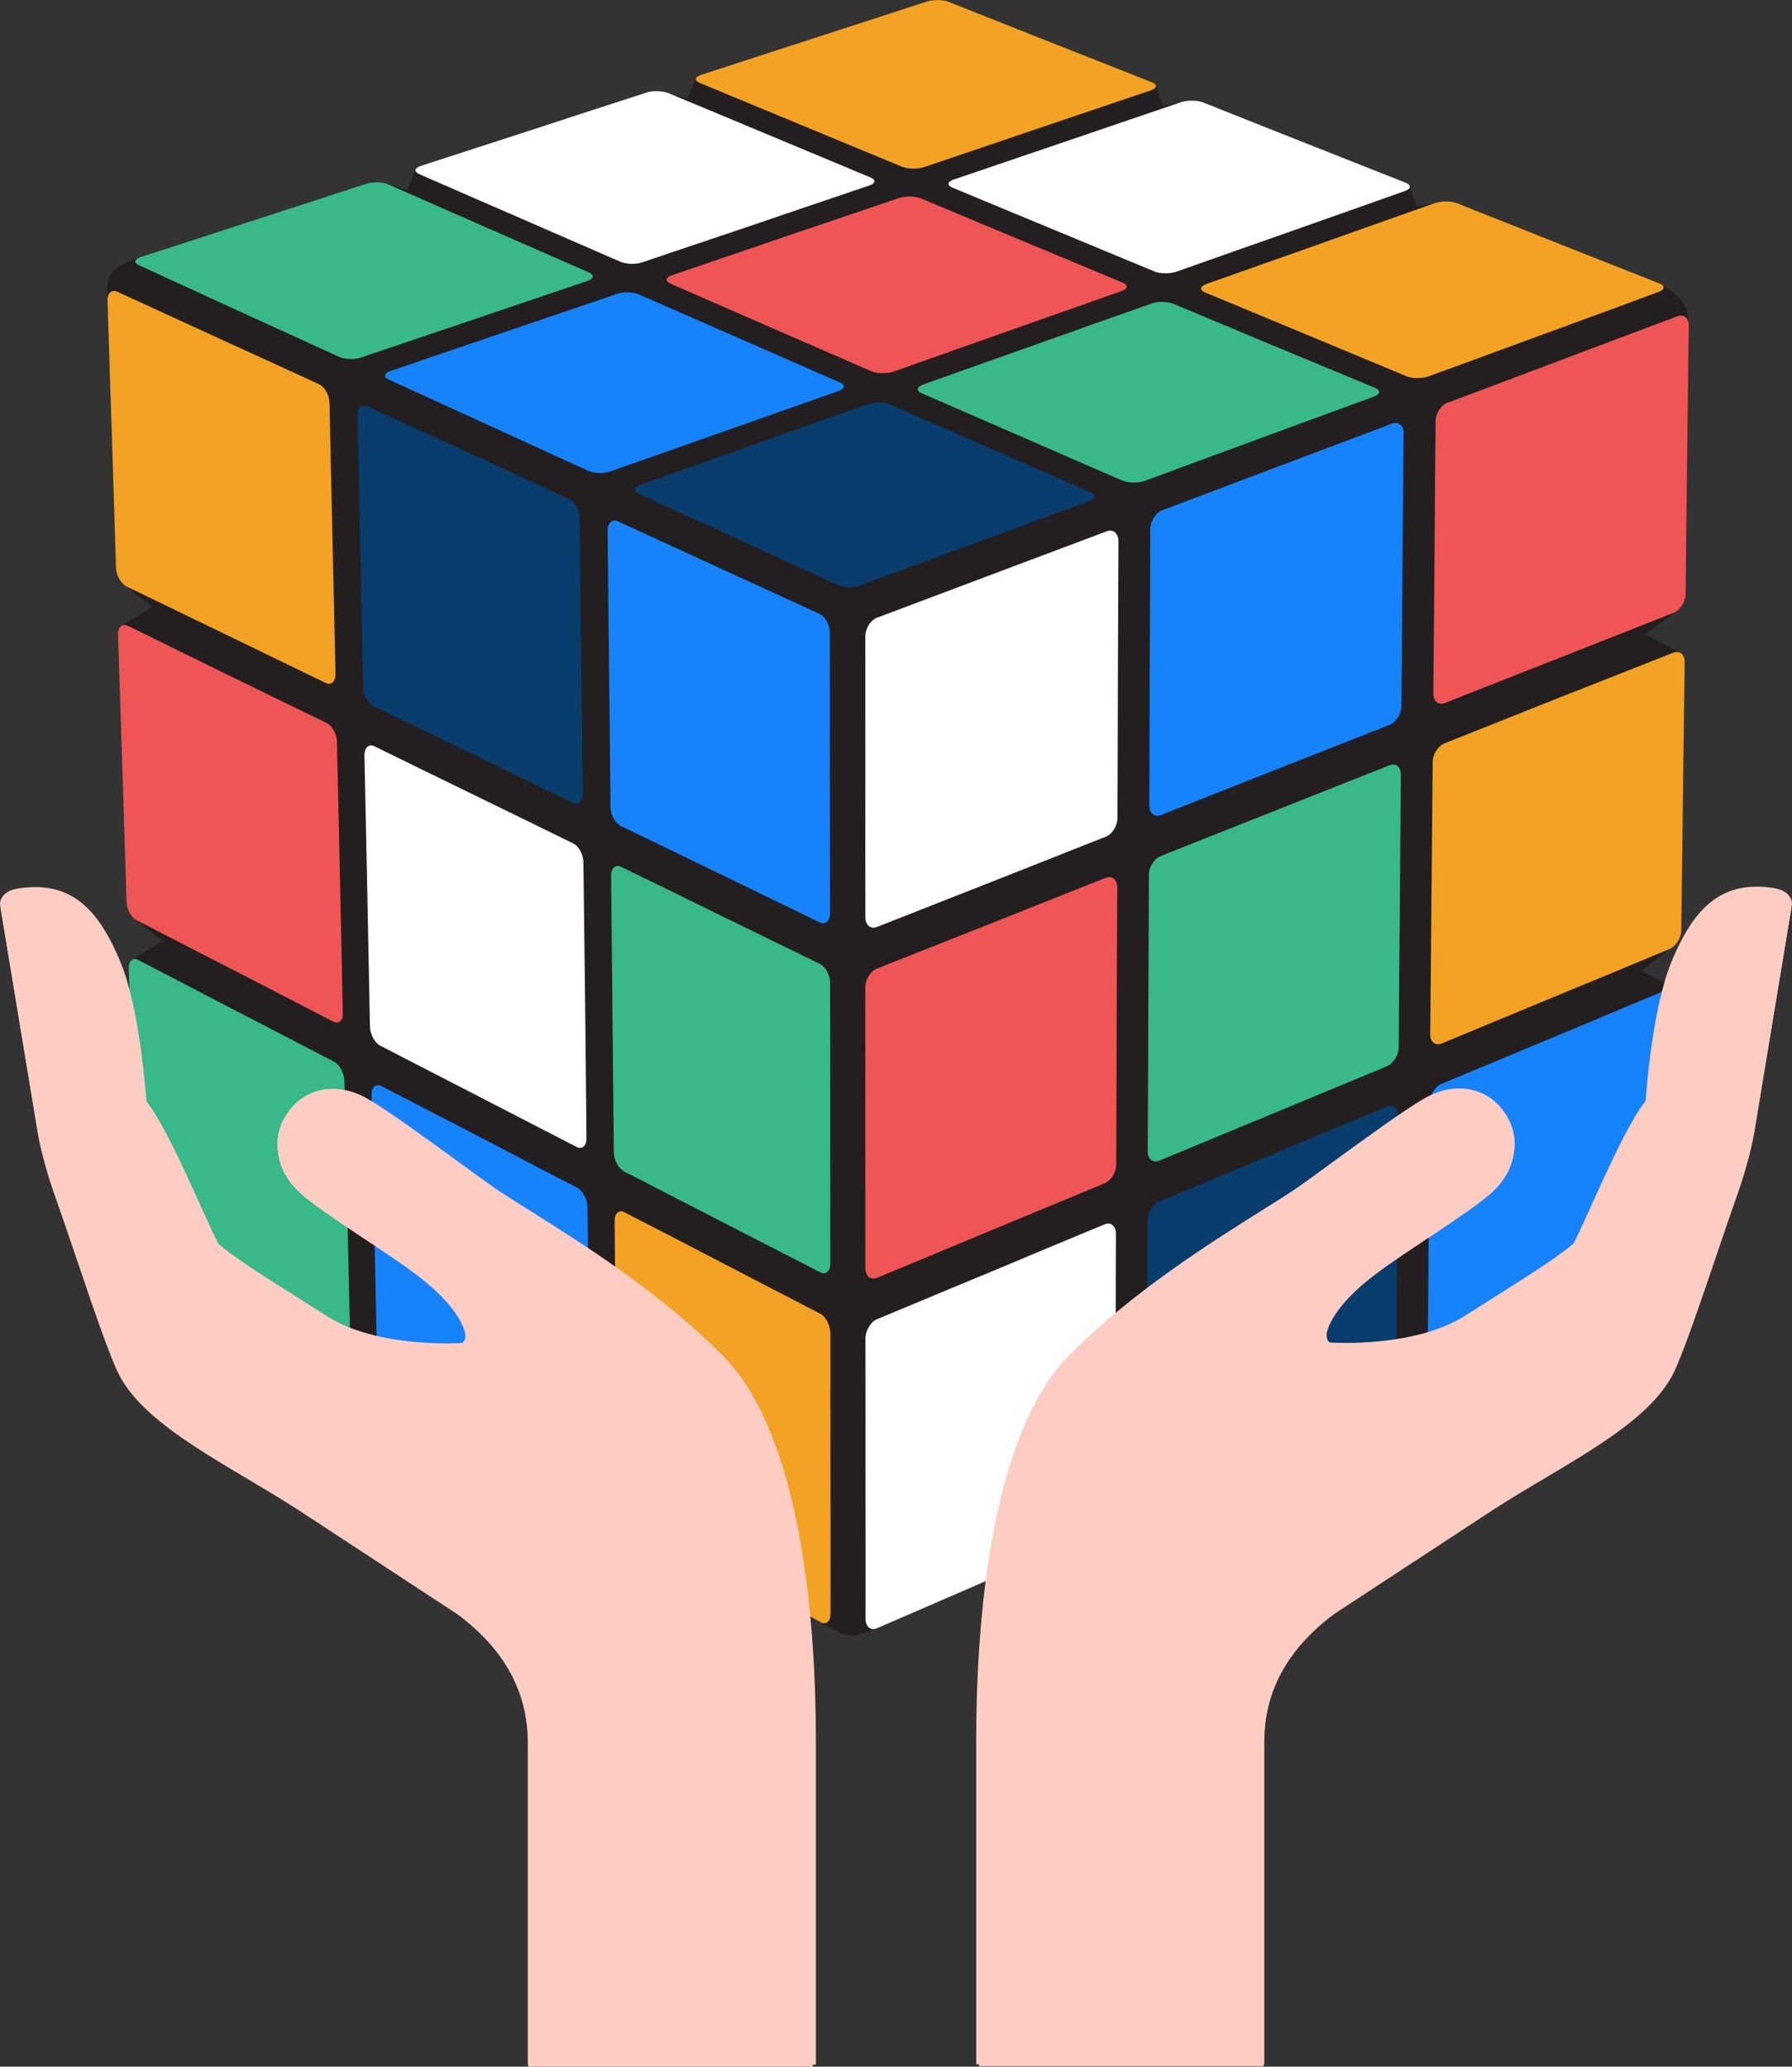 <?xml version="1.0" encoding="UTF-8"?>
<svg id="Layer_2" data-name="Layer 2" xmlns="http://www.w3.org/2000/svg" viewBox="0 0 435.06 501.63">
  <rect x="0" y="0" width="435.06" height="501.63" fill="#333333" stroke="none"/>
  <defs>
    <style>
      .cls-1 {
        fill: #fff;
      }

      .cls-1, .cls-2, .cls-3, .cls-4, .cls-5, .cls-6, .cls-7 {
        fill-rule: evenodd;
      }

      .cls-2 {
        fill: #f3a223;
      }

      .cls-3 {
        fill: #231f20;
      }

      .cls-4 {
        fill: #f05556;
      }

      .cls-8 {
        fill: #fdcdc3;
      }

      .cls-5 {
        fill: #1683fb;
      }

      .cls-6 {
        fill: #083d6d;
      }

      .cls-7 {
        fill: #39b98a;
      }
    </style>
  </defs>
  <g id="Layer_1-2" data-name="Layer 1">
    <g>
      <path class="cls-3" d="M402.65,68.78c-8.29-2.8-16.23-6.48-24.32-9.67-8.25-3.28-16.46-6.56-24.68-9.8-1.3-.52-3.19-.49-4.49-.22l-5.2,1.04-1.71-5.02c-.12-.32-.63-.6-.9-.71-8.21-3.28-16.46-6.48-24.68-9.76-8.21-3.28-16.42-6.56-24.64-9.79-1.3-.48-3.23-.49-4.57-.22l-5.13,1.04-1.75-4.98c-.12-.32-.67-.6-.94-.72-8.21-3.24-16.43-6.48-24.64-9.72-8.21-3.28-16.47-6.52-24.68-9.79-1.45-.6-3.82-.57-5.28-.11-9.15,2.99-18.3,5.98-27.45,8.92-9.11,2.99-18.26,5.94-27.38,8.89-.43,.15-1.06,.47-1.23,.9l-2.11,4.84-5.07-1.45c-1.42-.4-3.42-.45-4.84,.01-9.15,2.95-18.26,5.94-27.41,8.92-9.15,2.95-18.26,5.94-27.42,8.89-.43,.15-1.03,.43-1.23,.9l-2.07,4.92-5.15-1.53c-1.38-.4-3.35-.41-4.73,.01-9.15,2.99-18.3,5.94-27.45,8.92-9.07,2.95-18.22,5.58-27.18,8.85-6.51,2.37-8.68,3.07-8.25,10.45,.61,10.89,.67,21.77,1.05,32.62,.34,10.81,.67,21.62,1.01,32.39,.07,1.5,.85,3.24,2.03,4.19l6.78,5.32-7.35,4.54c-.71,.43-.95,1.38-.96,2.16,.38,10.81,.71,21.62,1.05,32.46,.34,10.81,.67,21.62,1.01,32.42,.07,1.46,.85,3.24,2.02,4.19l6.71,5.32-7.27,4.5c-.71,.43-.95,1.41-.92,2.2,.34,10.81,.67,21.62,1.01,32.46,.34,10.77,.71,21.58,1.05,32.39,.03,1.62,1,3.75,2.5,4.55,7.81,4.26,15.63,8.56,23.44,12.83,7.85,4.26,15.67,8.52,23.48,12.79,.43,.24,.9,.36,1.34,.16l5.72-2.37,2.21,5.77c.39,.99,1.09,2.1,2.03,2.61,7.85,4.26,15.67,8.56,23.48,12.83,7.85,4.26,15.67,8.56,23.48,12.82,.43,.2,.9,.32,1.38,.13l5.72-2.42,2.21,5.85c.35,.99,1.05,2.1,1.99,2.61,7.85,4.26,15.67,8.52,23.48,12.83,7.85,4.26,15.74,8.44,23.52,12.79,6.32,3.58,6.75,4.53,13.62,1.49,9.16-3.97,18.35-7.95,27.51-11.92,9.16-3.97,18.31-7.99,27.47-11.96,1.14-.51,2.06-1.72,2.46-2.91l2.68-7.08,6.28,4.18c.59,.4,1.22,.32,1.81,.05,9.16-3.97,18.35-7.99,27.51-11.96,9.16-3.97,18.35-7.91,27.47-11.96,1.18-.51,2.06-1.68,2.5-2.87l2.64-7.05,6.28,4.13c.59,.36,1.22,.28,1.85,0,9.16-4.01,18.31-7.99,27.47-11.96,9.16-3.97,18.31-7.95,27.47-11.96,1.62-.7,2.81-2.78,2.86-4.52,.14-10.84,.27-21.73,.37-32.58,.14-10.88,.27-21.77,.41-32.65,.04-.83-.27-1.78-1.05-2.17l-8.36-4.46,7.55-5.68c1.19-.9,2.1-2.55,2.11-4.01,.1-10.89,.27-21.77,.41-32.65,.14-10.89,.31-21.77,.41-32.61,0-.87-.31-1.78-1.09-2.22l-8.44-4.42,7.67-5.72c1.19-.86,2.02-2.47,2.07-3.97,.14-10.88,.23-21.73,.37-32.61,.14-10.88,.31-21.73,.41-32.62,.05-2.8-.72-5.17-2.68-7.15-1.45-1.43-2.98-2.22-4.67-3.14h0Z"/>
      <path class="cls-2" d="M350.7,180.43c9.23-3.66,18.47-7.36,27.74-11.05,9.23-3.62,18.51-7.28,27.74-10.93,1.58-.62,2.83,.33,2.82,2.18-.14,10.84-.27,21.77-.41,32.61-.14,10.88-.27,21.77-.41,32.65,0,1.77-1.32,3.82-2.9,4.48-9.2,3.86-18.43,7.63-27.63,11.45-9.2,3.82-18.39,7.63-27.63,11.45-1.54,.62-2.79-.33-2.78-2.18,.1-11,.2-22.04,.29-33.05,.1-11,.2-22.09,.3-33.09,0-1.85,1.28-3.86,2.86-4.52h0Z"/>
      <path class="cls-4" d="M212.9,235.1c9.23-3.66,18.51-7.32,27.74-10.97,9.27-3.7,18.51-7.39,27.78-11.05,1.58-.62,2.83,.45,2.82,2.26-.06,11.24-.08,22.48-.14,33.68-.02,11.2-.08,22.4-.1,33.64,0,1.85-1.28,3.9-2.82,4.56-9.2,3.82-18.43,7.63-27.63,11.45-9.23,3.82-18.43,7.67-27.63,11.49-1.58,.62-2.83-.45-2.82-2.34-.02-11.36,0-22.72-.02-34.04,.02-11.36,0-22.72-.01-34.12,.01-1.89,1.24-3.94,2.82-4.56h0Z"/>
      <path class="cls-5" d="M349.94,263.09c9.2-3.82,18.39-7.67,27.59-11.49,9.24-3.86,18.43-7.71,27.63-11.57,1.54-.62,2.83,.37,2.78,2.18-.14,10.89-.27,21.81-.41,32.65-.1,10.85-.23,21.73-.37,32.58-.05,1.85-1.32,3.86-2.86,4.52-9.16,4.01-18.31,7.99-27.47,11.96-9.16,4.01-18.31,7.95-27.47,11.96-1.58,.66-2.79-.25-2.78-2.1,.1-11,.2-22.05,.26-33.05,.1-11,.2-22.09,.29-33.09,0-1.85,1.28-3.9,2.82-4.56h0Z"/>
      <path class="cls-1" d="M212.92,320.21c9.2-3.86,18.39-7.67,27.59-11.49,9.2-3.86,18.39-7.71,27.63-11.53,1.54-.66,2.79,.37,2.78,2.3-.02,11.2-.08,22.4-.1,33.6-.06,11.2-.08,22.44-.1,33.6-.01,1.89-1.28,3.98-2.82,4.64-9.16,3.97-18.31,7.99-27.47,11.96-9.16,3.97-18.35,7.95-27.51,11.92-1.54,.7-2.75-.33-2.78-2.22,.02-11.32,0-22.72-.01-34.04,.02-11.36,0-22.72-.02-34.08,.01-1.93,1.24-4.02,2.82-4.68h0Z"/>
      <path class="cls-6" d="M281.43,291.67c9.2-3.86,18.39-7.67,27.59-11.53,9.2-3.82,18.43-7.67,27.63-11.53,1.54-.62,2.83,.33,2.78,2.22-.06,11-.16,22.09-.26,33.09-.06,11.04-.16,22.12-.26,33.17,0,1.85-1.28,3.86-2.82,4.56-9.16,3.97-18.35,7.99-27.47,11.96-9.16,3.97-18.35,7.95-27.51,11.96-1.54,.66-2.79-.29-2.78-2.18,.06-11.16,.08-22.4,.14-33.6,.06-11.16,.08-22.36,.14-33.52,.01-1.89,1.24-3.98,2.82-4.6h0Z"/>
      <path class="cls-4" d="M351.42,97.77c9.27-3.5,18.59-7,27.9-10.5,9.27-3.5,18.58-7,27.9-10.5,1.58-.58,2.83,.45,2.78,2.26-.14,10.88-.27,21.77-.41,32.65-.14,10.84-.23,21.77-.37,32.61-.05,1.81-1.32,3.82-2.9,4.44-9.27,3.7-18.51,7.32-27.78,10.97-9.27,3.66-18.55,7.28-27.74,10.93-1.62,.62-2.83-.41-2.82-2.3,.1-11,.2-22.05,.29-33.01,.06-11.04,.16-22.09,.26-33.09,.01-1.89,1.28-3.9,2.9-4.48h0Z"/>
      <path class="cls-1" d="M212.88,149.95c9.31-3.5,18.62-7,27.9-10.5,9.31-3.5,18.62-7,27.94-10.5,1.54-.58,2.79,.49,2.82,2.38-.06,11.2-.08,22.44-.14,33.64-.02,11.2-.04,22.4-.1,33.6-.01,1.89-1.28,3.94-2.86,4.52-9.23,3.66-18.51,7.32-27.74,10.97-9.27,3.66-18.51,7.27-27.78,10.93-1.58,.62-2.83-.45-2.82-2.38-.02-11.32-.04-22.68-.01-34.04-.02-11.36,0-22.72-.01-34.08,.01-1.93,1.24-3.94,2.82-4.56h0Z"/>
      <path class="cls-5" d="M282.17,123.86c9.27-3.5,18.59-7.04,27.9-10.54,9.27-3.5,18.62-7,27.9-10.5,1.58-.62,2.83,.45,2.78,2.34-.06,11.04-.16,22.13-.26,33.13-.06,11-.16,22.13-.26,33.13-.01,1.89-1.32,3.9-2.86,4.52-9.23,3.62-18.55,7.28-27.78,10.93-9.27,3.66-18.51,7.32-27.78,10.97-1.54,.58-2.79-.45-2.78-2.34,.02-11.16,.08-22.4,.1-33.56,.06-11.16,.12-22.36,.14-33.56,0-1.85,1.32-3.94,2.9-4.52h0Z"/>
      <path class="cls-7" d="M281.76,207.79c9.27-3.7,18.51-7.32,27.78-11.01,9.27-3.7,18.51-7.35,27.78-11.01,1.54-.62,2.79,.37,2.78,2.22-.1,11.04-.16,22.12-.26,33.17-.1,11-.2,22.05-.26,33.09,0,1.85-1.32,3.9-2.86,4.56-9.2,3.82-18.43,7.63-27.63,11.45-9.24,3.82-18.43,7.67-27.63,11.45-1.54,.66-2.83-.37-2.82-2.22,.06-11.2,.12-22.4,.14-33.56,.06-11.2,.12-22.4,.14-33.6,0-1.85,1.28-3.9,2.82-4.52h0Z"/>
      <path class="cls-1" d="M231.57,43.57c9.19-3.11,18.38-6.25,27.54-9.36,9.19-3.15,18.38-6.25,27.58-9.4,1.58-.51,3.98-.49,5.35,.03,8.21,3.28,16.46,6.56,24.64,9.79,8.21,3.24,16.42,6.52,24.68,9.76,1.34,.56,1.21,1.47-.37,2.01-9.19,3.26-18.46,6.53-27.7,9.79-9.23,3.22-18.42,6.49-27.69,9.75-1.54,.54-3.94,.53-5.28-.03-8.21-3.4-16.38-6.79-24.56-10.19-8.17-3.36-16.35-6.79-24.56-10.19-1.34-.56-1.21-1.43,.37-1.97h0Z"/>
      <path class="cls-5" d="M94.72,90.08c9.15-3.15,18.38-6.25,27.58-9.4,9.19-3.11,18.38-6.25,27.54-9.36,1.58-.54,3.94-.45,5.28,.15,8.13,3.55,16.3,7.15,24.36,10.66,8.13,3.59,16.26,7.11,24.4,10.7,1.38,.56,1.25,1.51-.33,2.09-9.23,3.23-18.46,6.49-27.69,9.75-9.23,3.26-18.46,6.53-27.7,9.75-1.58,.58-3.9,.49-5.28-.11-8.09-3.71-16.14-7.38-24.24-11.09-8.09-3.67-16.18-7.42-24.24-11.09-1.34-.64-1.21-1.54,.33-2.05h0Z"/>
      <path class="cls-2" d="M292.86,68.94c9.23-3.26,18.46-6.53,27.7-9.79,9.23-3.26,18.46-6.57,27.74-9.83,1.58-.54,3.94-.57,5.36-.01,8.21,3.24,16.47,6.52,24.68,9.8,8.17,3.24,16.43,6.48,24.6,9.72,1.41,.6,1.25,1.47-.33,2.05-9.27,3.42-18.54,6.84-27.82,10.22-9.27,3.42-18.54,6.8-27.86,10.22-1.58,.58-3.94,.61-5.36,.05-8.13-3.4-16.34-6.79-24.48-10.19-8.13-3.4-16.34-6.79-24.52-10.19-1.38-.56-1.29-1.47,.29-2.05h0Z"/>
      <path class="cls-6" d="M155.33,117.74c9.23-3.3,18.42-6.57,27.7-9.83,9.23-3.26,18.46-6.57,27.7-9.83,1.54-.54,3.94-.49,5.32,.11,8.13,3.52,16.3,7.11,24.4,10.66,8.09,3.55,16.23,7.11,24.32,10.66,1.38,.6,1.25,1.54-.33,2.13-9.27,3.42-18.58,6.84-27.82,10.22-9.31,3.42-18.58,6.84-27.86,10.22-1.58,.58-3.94,.53-5.28-.07-8.09-3.71-16.18-7.38-24.24-11.09-8.05-3.67-16.18-7.38-24.28-11.09-1.34-.6-1.21-1.54,.37-2.09h0Z"/>
      <path class="cls-7" d="M224.1,93.34c9.19-3.26,18.46-6.57,27.7-9.83,9.23-3.26,18.46-6.57,27.74-9.83,1.54-.54,3.94-.53,5.32,.07,8.17,3.4,16.34,6.79,24.48,10.23,8.17,3.4,16.38,6.79,24.56,10.19,1.37,.6,1.21,1.51-.33,2.09-9.31,3.42-18.62,6.8-27.89,10.22-9.27,3.42-18.54,6.84-27.82,10.26-1.58,.54-3.98,.53-5.32-.07-8.13-3.51-16.3-7.07-24.4-10.62-8.13-3.51-16.26-7.07-24.4-10.62-1.34-.6-1.17-1.54,.37-2.09h0Z"/>
      <path class="cls-2" d="M170.23,18.16c9.11-2.95,18.22-5.9,27.38-8.89,9.15-2.95,18.3-5.94,27.45-8.92,1.54-.46,3.9-.45,5.28,.11,8.21,3.28,16.46,6.52,24.68,9.79,8.21,3.24,16.42,6.48,24.64,9.72,1.37,.56,1.25,1.43-.29,1.97-9.19,3.11-18.38,6.21-27.57,9.32-9.15,3.11-18.34,6.21-27.5,9.32-1.58,.5-3.94,.45-5.32-.11-8.17-3.36-16.34-6.79-24.52-10.15-8.17-3.4-16.38-6.79-24.56-10.19-1.37-.56-1.25-1.43,.32-1.97h0Z"/>
      <path class="cls-7" d="M34.11,62.39c9.15-2.95,18.3-5.94,27.42-8.89,9.15-2.95,18.3-5.94,27.45-8.92,1.54-.5,3.9-.45,5.32,.19,8.05,3.55,16.19,7.11,24.32,10.7,8.09,3.51,16.19,7.11,24.36,10.66,1.38,.6,1.21,1.51-.33,2.05-9.19,3.11-18.38,6.21-27.54,9.32-9.19,3.11-18.38,6.17-27.57,9.32-1.54,.5-3.9,.41-5.28-.23-8.05-3.67-16.1-7.38-24.2-11.05-8.09-3.71-16.18-7.42-24.24-11.13-1.37-.6-1.21-1.5,.29-2.01h0Z"/>
      <path class="cls-1" d="M102.15,40.27c9.15-2.95,18.3-5.94,27.42-8.89,9.15-2.99,18.3-5.98,27.41-8.92,1.54-.5,3.94-.41,5.32,.15,8.13,3.4,16.34,6.83,24.52,10.23,8.13,3.4,16.34,6.83,24.52,10.23,1.38,.56,1.21,1.47-.33,1.97-9.19,3.11-18.38,6.21-27.58,9.36-9.15,3.07-18.34,6.17-27.54,9.28-1.54,.55-3.9,.45-5.28-.15-8.13-3.52-16.3-7.11-24.4-10.62-8.09-3.51-16.26-7.07-24.36-10.62-1.41-.6-1.25-1.5,.29-2.01h0Z"/>
      <path class="cls-4" d="M163.12,66.82c9.19-3.15,18.34-6.25,27.54-9.4,9.23-3.11,18.42-6.25,27.61-9.36,1.54-.51,3.9-.45,5.32,.11,8.13,3.4,16.34,6.83,24.48,10.23,8.17,3.4,16.34,6.79,24.52,10.23,1.34,.56,1.25,1.47-.29,2.01-9.27,3.26-18.5,6.53-27.77,9.79-9.19,3.26-18.42,6.53-27.66,9.79-1.54,.5-3.98,.49-5.32-.11-8.13-3.55-16.23-7.07-24.4-10.62-8.13-3.51-16.26-7.11-24.36-10.66-1.38-.6-1.21-1.5,.33-2.01h0Z"/>
      <path class="cls-7" d="M150.78,210.4c8.05,3.91,16.1,7.85,24.15,11.8,8.01,3.91,16.06,7.82,24.12,11.76,1.37,.68,2.51,2.78,2.49,4.67,.02,11.32,.04,22.72,.01,34,.02,11.32,.04,22.64,.02,34,.03,1.89-1.08,2.91-2.41,2.2-7.93-4.06-15.87-8.17-23.84-12.24-7.93-4.1-15.87-8.17-23.84-12.27-1.3-.68-2.43-2.77-2.46-4.67-.1-11.16-.23-22.36-.33-33.49-.1-11.12-.2-22.36-.33-33.56-.03-1.85,1.08-2.83,2.41-2.2h0Z"/>
      <path class="cls-4" d="M31.03,151.9c8.01,3.95,16.06,7.89,24.12,11.84,8.01,3.91,16.1,7.82,24.15,11.76,1.33,.64,2.47,2.69,2.5,4.51,.26,10.96,.51,21.97,.73,32.93,.26,11.01,.47,21.97,.69,32.94,.07,1.82-.96,2.76-2.33,2.08-7.93-4.1-15.86-8.21-23.8-12.28-7.97-4.1-15.9-8.17-23.84-12.27-1.38-.68-2.47-2.7-2.54-4.51-.34-10.81-.67-21.62-1.01-32.42-.34-10.81-.71-21.62-1.05-32.46-.03-1.78,1-2.76,2.37-2.12h0Z"/>
      <path class="cls-2" d="M151.59,294.25c7.93,4.07,15.87,8.17,23.8,12.31,7.93,4.15,15.86,8.21,23.76,12.32,1.37,.72,2.43,2.85,2.46,4.75-.02,11.36,0,22.72,.01,34.04,.02,11.32,.04,22.64,.01,33.96,.03,1.93-1.04,2.83-2.37,2.12-7.81-4.3-15.67-8.52-23.48-12.79-7.81-4.3-15.67-8.56-23.48-12.83-1.33-.76-2.39-2.81-2.42-4.67-.1-11.16-.23-22.36-.33-33.53-.14-11.16-.23-22.32-.33-33.49-.03-1.89,1.04-2.91,2.37-2.2h0Z"/>
      <path class="cls-7" d="M33.55,233c7.93,4.14,15.82,8.25,23.8,12.39,7.89,4.1,15.83,8.17,23.76,12.31,1.34,.68,2.47,2.81,2.5,4.63,.26,10.97,.47,21.97,.73,32.94,.26,10.93,.47,21.89,.73,32.86,.03,1.85-1,2.75-2.33,2-7.81-4.22-15.63-8.52-23.48-12.79-7.81-4.26-15.63-8.56-23.44-12.83-1.33-.72-2.43-2.73-2.5-4.55-.34-10.81-.71-21.62-1.05-32.39-.34-10.81-.67-21.66-1.01-32.46-.07-1.81,.96-2.79,2.3-2.12h0Z"/>
      <path class="cls-5" d="M92.57,263.61c7.93,4.1,15.86,8.21,23.8,12.31,7.93,4.14,15.86,8.33,23.8,12.39,1.3,.68,2.43,2.77,2.46,4.67,.1,11.16,.24,22.28,.37,33.45,.1,11.16,.23,22.32,.37,33.49,0,1.85-1.04,2.76-2.37,2.04-7.81-4.26-15.67-8.56-23.48-12.82-7.81-4.26-15.63-8.56-23.48-12.83-1.3-.72-2.43-2.77-2.46-4.63-.22-10.97-.47-21.97-.69-32.98-.22-10.97-.43-21.97-.69-32.94-.03-1.85,1.04-2.83,2.37-2.16h0Z"/>
      <path class="cls-5" d="M150.01,126.54c8.13,3.75,16.3,7.5,24.47,11.25,8.17,3.75,16.34,7.46,24.47,11.21,1.37,.64,2.51,2.69,2.5,4.63,.02,11.32,.04,22.68,.01,34,.02,11.32,.04,22.68,.05,34-.01,1.89-1.12,2.95-2.49,2.27-8.05-3.91-16.1-7.82-24.15-11.73-8.05-3.87-16.1-7.82-24.15-11.69-1.37-.68-2.47-2.73-2.5-4.63-.1-11.12-.23-22.32-.37-33.49-.1-11.12-.2-22.32-.33-33.53,.01-1.89,1.08-2.91,2.49-2.31h0Z"/>
      <path class="cls-2" d="M28.47,70.8c8.17,3.75,16.34,7.5,24.47,11.25,8.17,3.71,16.34,7.46,24.51,11.21,1.37,.64,2.51,2.65,2.54,4.51,.26,10.97,.47,21.97,.73,32.98,.26,10.93,.47,21.89,.73,32.82,.03,1.85-1.04,2.87-2.37,2.2-8.09-3.95-16.14-7.78-24.19-11.72-8.05-3.91-16.1-7.78-24.16-11.69-1.37-.68-2.51-2.73-2.57-4.55-.33-10.81-.67-21.62-1.01-32.39-.38-10.81-.71-21.66-1.05-32.46-.07-1.81,1-2.75,2.37-2.16h0Z"/>
      <path class="cls-6" d="M89.24,98.65c8.17,3.75,16.3,7.5,24.47,11.21,8.17,3.75,16.34,7.54,24.47,11.29,1.38,.6,2.51,2.69,2.53,4.59,.14,11.12,.28,22.29,.37,33.41,.14,11.12,.27,22.32,.37,33.45,.03,1.89-1.04,2.91-2.41,2.24-8.05-3.91-16.14-7.82-24.15-11.73-8.09-3.91-16.14-7.82-24.19-11.68-1.33-.68-2.51-2.73-2.53-4.59-.22-10.97-.47-22.01-.69-32.98-.22-10.97-.43-21.97-.69-32.98-.03-1.85,1.08-2.87,2.45-2.23h0Z"/>
      <path class="cls-1" d="M90.88,181.13c8.05,3.95,16.1,7.89,24.15,11.8,8.05,3.91,16.1,7.85,24.15,11.8,1.34,.68,2.47,2.73,2.46,4.59,.14,11.16,.27,22.36,.41,33.49,.1,11.12,.24,22.28,.33,33.44,.03,1.85-1.04,2.84-2.34,2.16-7.97-4.07-15.9-8.21-23.88-12.31-7.93-4.07-15.86-8.17-23.84-12.28-1.3-.64-2.43-2.73-2.5-4.55-.22-11-.43-22.01-.65-32.98-.22-10.97-.47-21.97-.69-32.97-.03-1.82,1.04-2.83,2.37-2.2h0Z"/>
      <g>
        <path class="cls-8" d="M4.51,215.64c7.09-1.06,12.45,.51,16.89,4.94,2.86,2.86,5.32,6.9,7.76,12.72,4.79,11.44,6.24,32.09,6.36,33.96,4.12,5.35,9.09,16.36,13.09,25.21,1.74,3.86,3.25,7.2,4.41,9.45,3.94,3.38,10.83,7.72,20.34,13.73,1.94,1.23,3.99,2.52,6.15,3.89,12.22,7.76,32.23,6.46,32.41,6.45,.55-.07,.81-.51,.94-.87,.68-1.99-.91-6.29-6.02-11.39-1.55-1.55-3.38-3.13-5.43-4.7-3.25-2.49-8-5.64-12.59-8.69-5.98-3.97-12.16-8.07-15.6-11.06-.37-.32-.74-.66-1.08-1.01-5.46-5.46-6.33-12.44-2.28-18.23,4.29-6.13,12.03-7.51,19.24-3.42,4.87,2.76,14.62,9.87,22.46,15.58,3.24,2.36,6.03,4.39,8.07,5.83,2.22,1.56,5.43,3.58,9.16,5.91,12.43,7.81,31.22,19.6,46.51,34.89,19.82,19.82,22.78,67.13,22.78,93.57v78.74s-69.94,0-69.94,0v-78.11c0-10.49-3.64-19.24-11.14-26.73-1.74-1.74-3.73-3.45-5.89-5.06l-38.96-25.53c-3.89-2.5-7.99-4.93-11.95-7.29-9.85-5.85-19.14-11.38-25.55-17.79-2.41-2.4-4.22-4.75-5.55-7.16-2.29-4.15-6.7-17.17-10.97-29.76-1.85-5.46-3.6-10.62-5.09-14.79-2.57-7.21-3.8-13.7-3.81-13.76L0,219.5s-.21-3.15,4.51-3.86Z"/>
        <path class="cls-8" d="M34.79,268.35s-1.31-21.95-6.33-33.95c-5.24-12.51-11.68-19.28-24.18-17.4-4.37,.66-4.14,3.4-4.14,3.4l9.21,55.62c.16,.92,1.45,7.13,3.79,13.69,4.88,13.68,12.77,38.57,16.03,44.49,6.84,12.42,26.32,21.44,42.91,32.08l38.96,25.53c11.48,8.56,17.22,18.91,17.22,32.15v77.67s69.08,0,69.08,0v-78.31c0-26.31-3.03-73.64-22.66-93.26-19.96-19.96-46.15-34.11-55.61-40.75-7.03-4.94-23.66-17.51-30.49-21.38-6.83-3.87-14.42-2.77-18.67,3.29-4.24,6.06-2.79,13.38,3.29,18.66,6.09,5.28,20.72,14.02,28.17,19.73,13.1,10.03,13.03,17.4,10.3,17.74,0,0-20.21,1.42-32.7-6.51-12.76-8.1-21.85-13.62-26.6-17.71-3.82-7.4-11.68-27.18-17.58-34.77Z"/>
      </g>
      <g>
        <path class="cls-8" d="M430.55,215.53c-7.09-1.06-12.45,.51-16.89,4.94-2.86,2.86-5.32,6.9-7.76,12.72-4.79,11.44-6.24,32.09-6.36,33.96-4.12,5.35-9.09,16.36-13.09,25.21-1.74,3.86-3.25,7.2-4.41,9.45-3.94,3.37-10.83,7.72-20.34,13.73-1.94,1.23-3.99,2.52-6.15,3.89-12.22,7.76-32.23,6.46-32.41,6.45-.55-.07-.81-.51-.93-.87-.68-1.99,.91-6.29,6.02-11.39,1.55-1.55,3.38-3.14,5.43-4.7,3.25-2.49,8-5.64,12.59-8.69,5.98-3.97,12.16-8.07,15.6-11.05,.37-.33,.74-.66,1.08-1.01,5.46-5.46,6.33-12.44,2.28-18.23-4.29-6.13-12.03-7.51-19.24-3.42-4.87,2.76-14.62,9.87-22.46,15.58-3.24,2.36-6.03,4.4-8.07,5.83-2.22,1.56-5.43,3.58-9.15,5.91-12.43,7.8-31.22,19.6-46.51,34.89-19.82,19.82-22.78,67.13-22.78,93.57v78.75s69.94,0,69.94,0v-78.11c0-10.49,3.64-19.24,11.14-26.73,1.74-1.74,3.73-3.45,5.89-5.06l38.96-25.53c3.89-2.5,7.99-4.93,11.95-7.29,9.84-5.85,19.14-11.38,25.55-17.79,2.41-2.4,4.22-4.75,5.55-7.16,2.29-4.15,6.7-17.17,10.97-29.76,1.85-5.46,3.6-10.62,5.09-14.79,2.57-7.21,3.8-13.7,3.81-13.76l9.21-55.66s.21-3.15-4.51-3.86Z"/>
        <path class="cls-8" d="M400.27,268.23s1.31-21.95,6.33-33.95c5.24-12.51,11.68-19.28,24.18-17.4,4.37,.66,4.14,3.4,4.14,3.4l-9.21,55.62c-.16,.92-1.45,7.13-3.79,13.69-4.88,13.68-12.77,38.57-16.04,44.49-6.84,12.42-26.32,21.44-42.91,32.08l-38.96,25.53c-11.48,8.56-17.22,18.91-17.22,32.15v77.67s-69.08,0-69.08,0v-78.31c0-26.31,3.03-73.64,22.66-93.26,19.96-19.96,46.15-34.11,55.61-40.75,7.03-4.94,23.66-17.51,30.49-21.38,6.83-3.87,14.42-2.77,18.67,3.29,4.24,6.06,2.79,13.38-3.29,18.66-6.09,5.28-20.72,14.02-28.17,19.73-13.1,10.03-13.03,17.4-10.3,17.74,0,0,20.21,1.42,32.7-6.51,12.76-8.1,21.85-13.62,26.6-17.71,3.82-7.4,11.67-27.18,17.58-34.77Z"/>
      </g>
    </g>
  </g>
</svg>